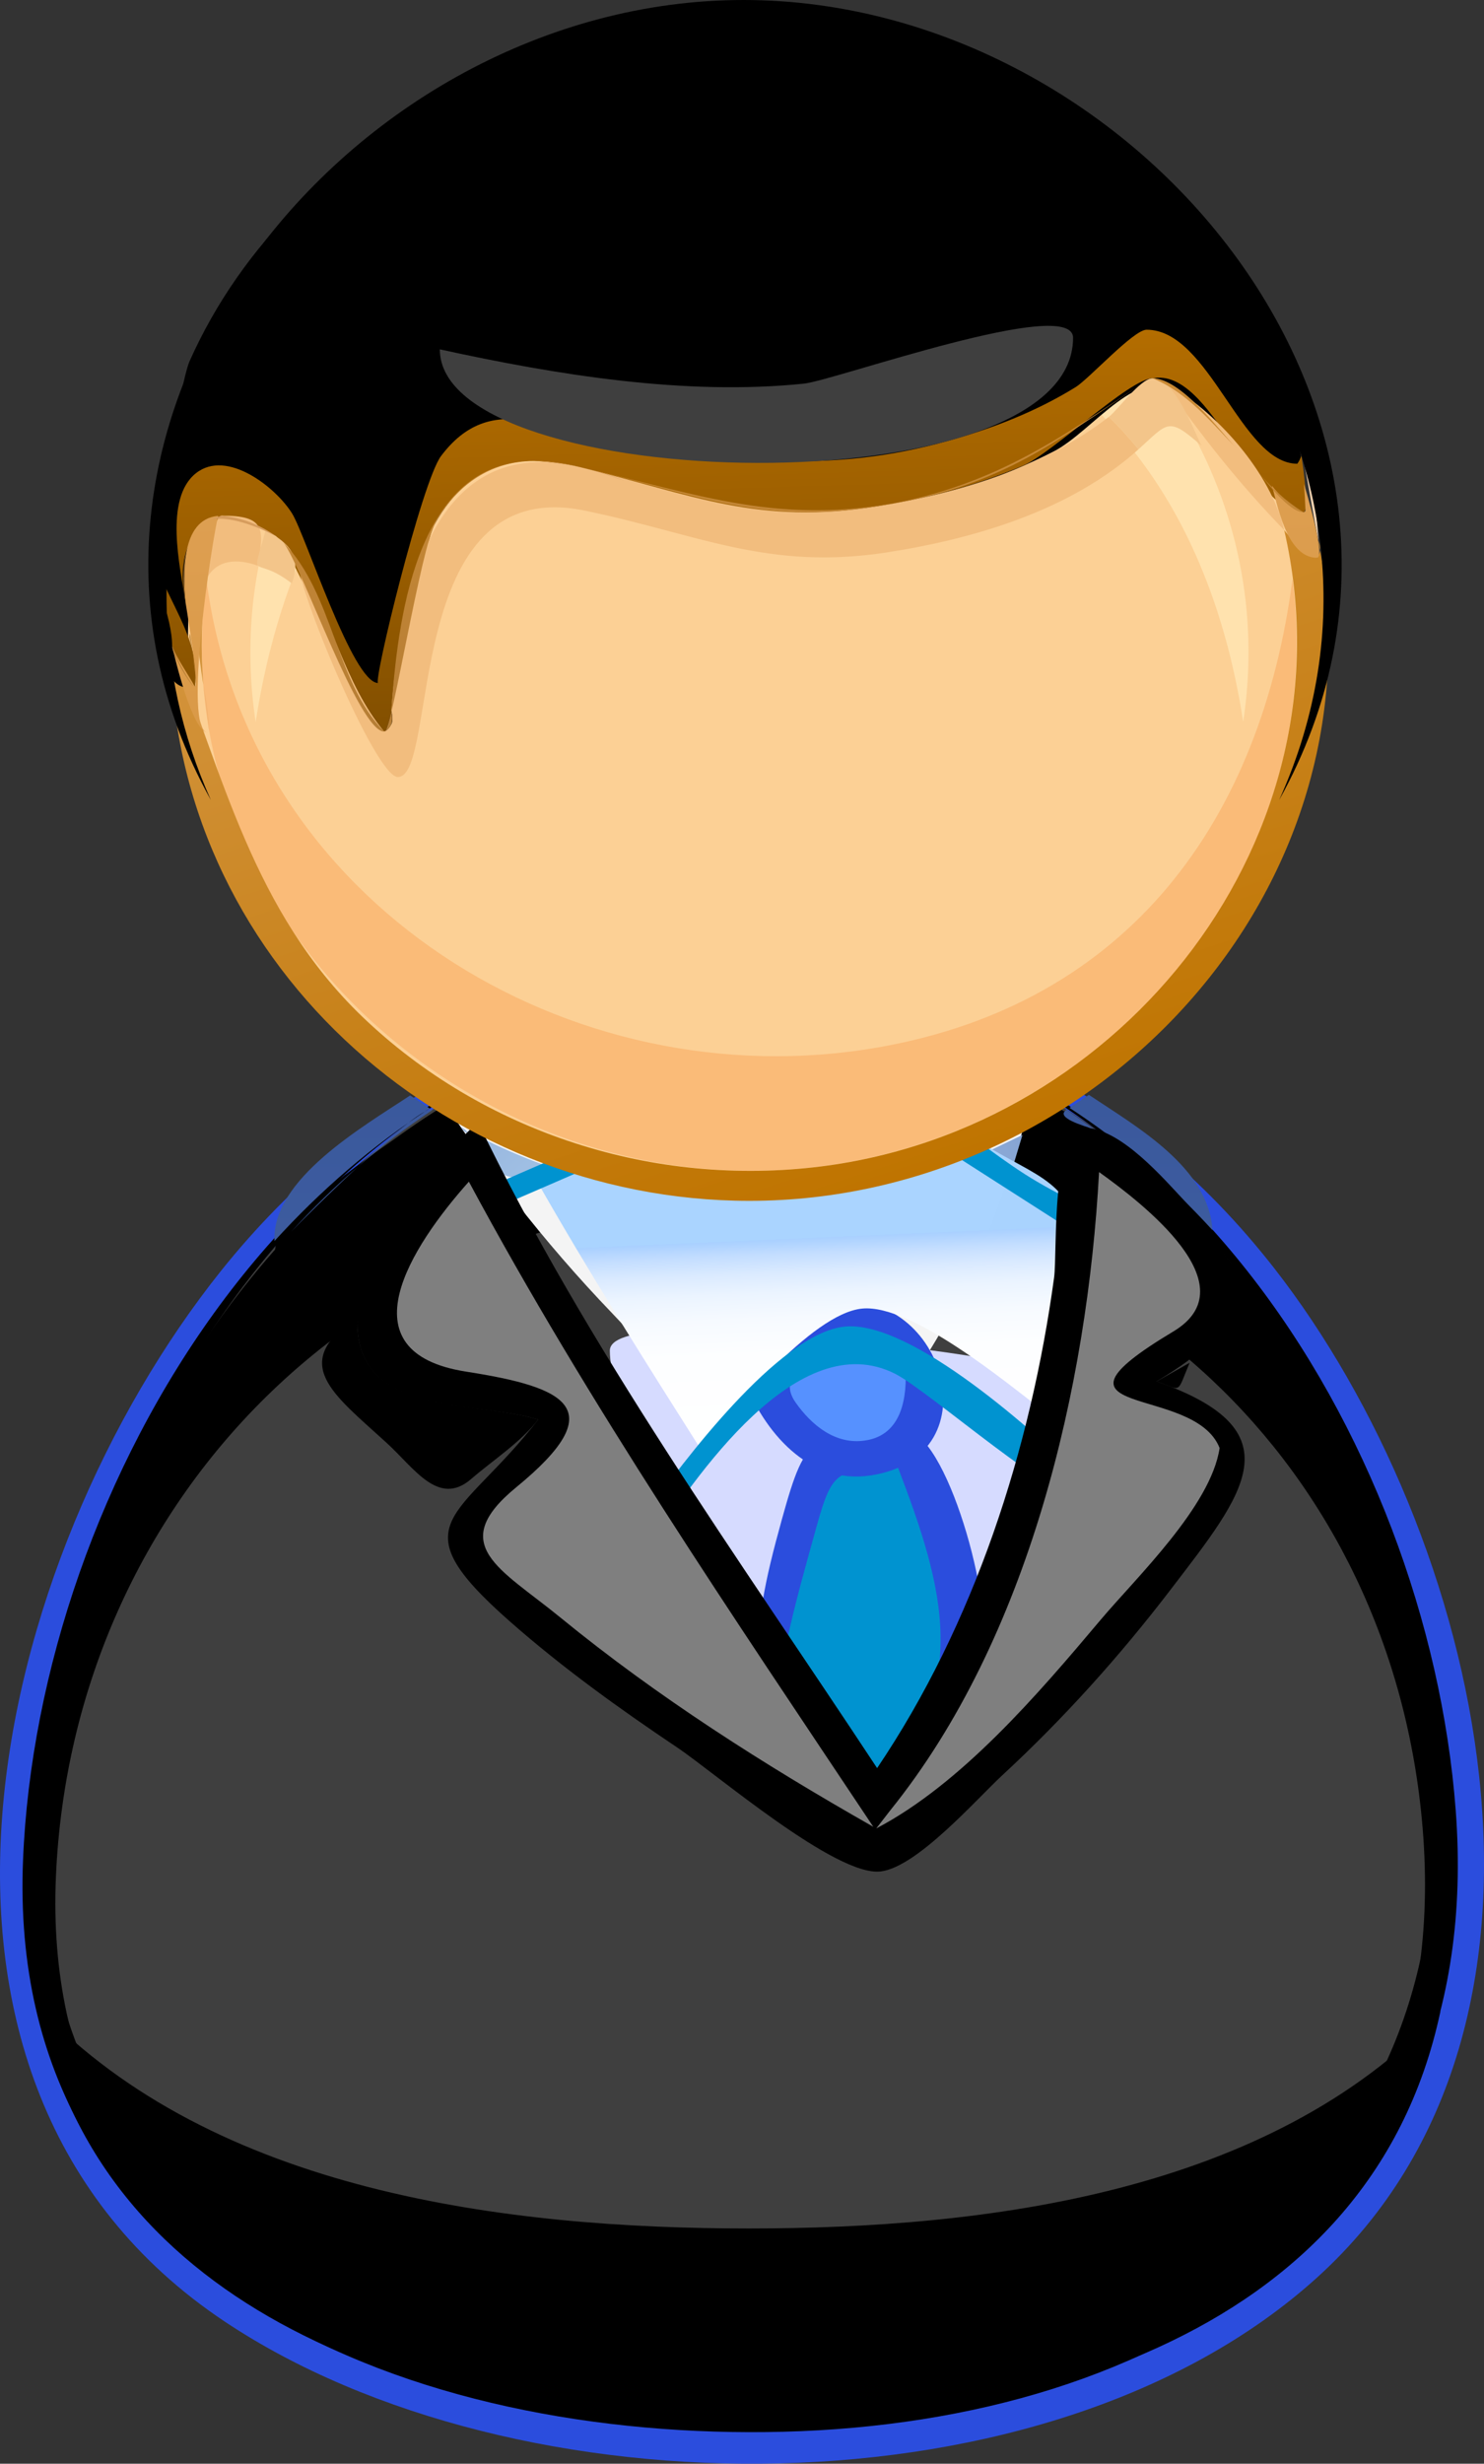 <?xml version="1.0"?><svg width="82.08" height="136.238" xmlns="http://www.w3.org/2000/svg">
 <rect width="100%" height="100%" fill="#333333" stroke="none"/>
 <title>Manager</title>
 <defs>
  <linearGradient id="XMLID_21_" x1="0.505" x2="0.505" y1="2.645" y2="-5.62">
   <stop id="stop16" offset="0" stop-color="#7FB5F7"/>
   <stop id="stop18" offset="1" stop-color="#063DA7"/>
  </linearGradient>
  <linearGradient id="XMLID_22_" x1="0.501" x2="0.501" y1="5.401" y2="-11.49">
   <stop id="stop23" offset="0" stop-color="#7ED8FC"/>
   <stop id="stop25" offset="1" stop-color="#0649AA"/>
  </linearGradient>
  <linearGradient id="XMLID_23_" x1="0.501" x2="0.501" y1="8.971" y2="-18.713">
   <stop id="stop30" offset="0" stop-color="#5471AF"/>
   <stop id="stop32" offset="1" stop-color="#042676"/>
  </linearGradient>
  <linearGradient id="XMLID_24_" x1="0.5" x2="0.5" y1="9.09" y2="-19.276">
   <stop id="stop37" offset="0" stop-color="#68A0F2"/>
   <stop id="stop39" offset="1" stop-color="#0536A3"/>
  </linearGradient>
  <radialGradient cx="-325.753" cy="466.572" gradientTransform="matrix(16.729, -0.005, -0.005, -16.729, 5488.48, 7876.89)" gradientUnits="userSpaceOnUse" id="XMLID_29_" r="1.67">
   <stop id="stop94" offset="0" stop-color="#B9DAF4"/>
   <stop id="stop96" offset="1" stop-color="#7A97CB"/>
  </radialGradient>
  <linearGradient id="XMLID_30_" x1="0.558" x2="0.504" y1="1.541" y2="0.309">
   <stop id="stop111" offset="0" stop-color="#FFFFFF"/>
   <stop id="stop113" offset="0.463" stop-color="#FDFEFF"/>
   <stop id="stop115" offset="0.629" stop-color="#F6FAFF"/>
   <stop id="stop117" offset="0.748" stop-color="#EBF4FF"/>
   <stop id="stop119" offset="0.844" stop-color="#DAEAFF"/>
   <stop id="stop121" offset="0.925" stop-color="#C4DEFF"/>
   <stop id="stop123" offset="0.997" stop-color="#A9D0FF"/>
   <stop id="stop125" offset="1" stop-color="#A8CFFF"/>
  </linearGradient>
  <linearGradient id="XMLID_31_" x1="-0.604" x2="2.031" y1="-1.744" y2="3.07">
   <stop id="stop142" offset="0" stop-color="#FFD8BF"/>
   <stop id="stop144" offset="0.539" stop-color="#BF7400"/>
   <stop id="stop146" offset="1" stop-color="#000000"/>
  </linearGradient>
  <linearGradient id="XMLID_32_" x1="0.089" x2="0.756" y1="-4.444" y2="3.452">
   <stop id="stop153" offset="0" stop-color="#FFD8BF"/>
   <stop id="stop155" offset="0.539" stop-color="#BF7400"/>
   <stop id="stop157" offset="1" stop-color="#000000"/>
  </linearGradient>
  <linearGradient id="XMLID_33_" x1="-0.584" x2="2.09" y1="-5.178" y2="8.765">
   <stop id="stop172" offset="0" stop-color="#F3C192"/>
   <stop id="stop174" offset="0.539" stop-color="#D49035"/>
   <stop id="stop176" offset="1" stop-color="#765735"/>
  </linearGradient>
  <linearGradient id="XMLID_34_" x1="0.071" x2="0.742" y1="-5.113" y2="3.754">
   <stop id="stop183" offset="0" stop-color="#F3C192"/>
   <stop id="stop185" offset="0.539" stop-color="#D49035"/>
   <stop id="stop187" offset="1" stop-color="#765735"/>
  </linearGradient>
  <radialGradient cx="-296.487" cy="466.058" gradientTransform="matrix(32.319, 0, 0, -32.319, 9620.57, 15111.8)" gradientUnits="userSpaceOnUse" id="XMLID_35_" r="1.685">
   <stop id="stop192" offset="0" stop-color="#FFFA5F"/>
   <stop id="stop194" offset="1" stop-color="#9F3300"/>
  </radialGradient>
  <linearGradient spreadMethod="pad" id="svg_1">
   <stop offset="0" stop-color="#bfbfbf"/>
   <stop offset="1" stop-color="#404040"/>
  </linearGradient>
  <linearGradient id="svg_2" x1="0.558" x2="0.504" y1="1" y2="0.309">
   <stop id="stop111" offset="0" stop-color="#FFFFFF"/>
   <stop id="stop113" offset="0.463" stop-color="#FDFEFF"/>
   <stop id="stop115" offset="0.629" stop-color="#F6FAFF"/>
   <stop id="stop117" offset="0.748" stop-color="#EBF4FF"/>
   <stop id="stop119" offset="0.844" stop-color="#DAEAFF"/>
   <stop id="stop121" offset="0.925" stop-color="#C4DEFF"/>
   <stop id="stop123" offset="0.997" stop-color="#A9D0FF"/>
   <stop stop-opacity="0.996" id="stop125" offset="1" stop-color="#aad4ff"/>
  </linearGradient>
 </defs>
 <g>
  <title>Layer 1</title>
  <path d="m81.112,104.352c0,22.969 -22.022,31.063 -41.758,30.557c-21.918,-0.563 -41.092,-11.951 -38.2,-36.132c2.489,-20.824 18.881,-44.701 42.179,-43.32c23.758,1.407 37.779,27.432 37.779,48.895" id="path5" fill="#3f3f3f"/>
  <path d="m41.482,56.278c-22.668,0 -37.951,23.9 -39.639,44.333c-1.95,23.641 18.663,33.428 39.471,33.428c-18.877,0 -39.17,-8.462 -38.221,-30.271c0.909,-20.89 17.266,-37.364 38.374,-37.364c20.104,0 35.56,14.75 37.217,34.665c1.901,22.877 -16.798,32.97 -37.339,32.97c20.093,0 39.72,-9.34 38.831,-32.013c-0.818,-20.894 -15.363,-45.748 -38.694,-45.748" id="path7" fill="#000000"/>
  <path d="m12.218,70.282c-12.674,15.872 -19.631,44.856 0.201,58.088c16.13,10.76 45.612,10.98 60.429,-2.428c15.634,-14.148 9.061,-41.16 -2.367,-55.808c-15.706,-20.128 -42.391,-19.683 -58.263,0.148m-10.685,34.783c0,-22.325 16.523,-50.336 41.712,-48.872c22.688,1.318 36.308,25.442 37.084,45.99c0.823,21.815 -17.098,31.445 -36.808,31.964c-18.83,0.498 -41.988,-6.56 -41.988,-29.082" id="path9" fill="#2b4ddd"/>
  <path d="m41.418,123.229c-13.387,0 -29.547,-2.007 -39.309,-12.244c3.43,17.063 21.658,22.745 36.991,23.162c16.438,0.448 36.641,-4.402 40.572,-22.936c-9.476,10.074 -25.179,12.018 -38.254,12.018" id="path11" fill="#000000"/>
  <path d="m41.482,55.841c21.281,0 35.308,21.513 37.542,40.673c2.584,22.157 -12.88,34.2 -33.755,35.332c-18.738,1.013 -42.75,-5.844 -42.75,-28.478c0,-20.727 14.254,-45.893 36.962,-47.468c-22.745,1.539 -37.371,26.176 -38.208,46.982c-0.954,23.676 21.856,32.108 42.054,31.588c20.956,-0.539 38.928,-11.419 37.188,-34.371c-1.558,-20.53 -16.191,-44.258 -39.033,-44.258" id="path13" fill="#000000"/>
  <path d="m49.752,76.09c-2.299,2.819 -5.076,5.638 -8.507,3.118c-2.287,2.174 -3.334,2.181 -1.469,5.102c1.594,2.489 1.637,4.199 4.82,3.992c3.443,-0.227 9.239,-0.483 10.478,-4.068c0.915,-2.647 2.06,-3.489 -0.508,-5.266c-1.536,-1.066 -3.151,-2.023 -4.814,-2.878m16.045,-0.73c-0.61,0.342 -1.219,0.684 -1.826,1.029c1.439,0.507 1.087,0.721 1.826,-1.029m-46.023,-2.536c-3.827,2.556 -1.375,4.233 1.615,6.967c1.527,1.394 2.867,3.555 4.673,1.992c1.213,-1.049 2.717,-2.006 3.705,-3.285c-3.602,-1.118 -10.258,-0.125 -9.993,-5.674m2.94,-10.455c-1.279,0.895 -7.699,5.157 -7.49,6.825c2.273,-2.536 4.861,-4.68 7.49,-6.825m36.175,-0.94c-0.75,0.474 0.945,0.868 1.442,0.97c-0.48,-0.322 -0.962,-0.648 -1.442,-0.97" id="path20" fill="#000000"/>
  <path d="m23.914,61.386c-2.872,1.901 -5.479,4.183 -7.803,6.719c0.692,-0.73 7.14,-7.16 7.803,-6.719m35.074,-0.02c-0.668,0.435 0.972,0.898 1.529,1.082c-0.508,-0.358 -1.019,-0.72 -1.529,-1.082m-36.301,-0.792c-2.604,1.729 -7.667,4.63 -7.505,8.051c2.541,-2.79 5.414,-5.286 8.589,-7.328c-0.363,-0.243 -0.723,-0.483 -1.084,-0.723m37.54,-0.03c-0.358,0.239 -0.715,0.477 -1.073,0.717c2.943,1.917 5.533,4.167 7.906,6.761c-0.204,-3.446 -4.13,-5.679 -6.833,-7.478" id="path34" fill="url(#XMLID_23_)"/>
  <path d="m57.242,59.462c-10.053,-7.071 -23.142,-5.917 -33.401,0.395c2.919,4.551 6.257,8.847 10.004,12.748c2.182,2.269 6.107,7.137 9.39,7.791c7.419,1.483 13.308,-16.05 14.007,-20.934" id="path43" fill="#f4f4f4"/>
  <path d="m26.949,63.083c0.338,2.302 1.538,2.453 3.002,1.286c-1.022,-0.378 -2.022,-0.806 -3.002,-1.286m29.603,-0.322c-0.62,0.296 -1.239,0.592 -1.859,0.888c0.443,0.283 0.888,0.569 1.332,0.855c0.174,-0.582 0.351,-1.161 0.527,-1.743m-31.073,-0.444c0.365,0.53 0.622,0.342 0,0" id="path98" fill="url(#XMLID_29_)"/>
  <path d="m33.73,74.689c0,-2.667 19.451,0.125 21.361,0.539c2.826,0.618 4.326,0.971 3.703,4.046c-0.863,4.262 -2.514,8.442 -4.229,12.421c-1.072,2.486 -2.679,7.614 -5.361,8.914c-1.754,0.851 -4.552,-4.48 -5.178,-5.477c-2.52,-4.006 -4.752,-8.202 -6.856,-12.438c-1.057,-2.131 -3.44,-5.518 -3.44,-8.005" id="path100" fill="#d6dbff"/>
  <path d="m50.306,80.083c1.025,2.654 4.164,8.347 3.134,11.172c-1.019,2.792 -3.354,11.488 -6.845,7.531c-4.051,-4.591 -4.409,-7.113 -2.89,-12.747c1.473,-5.453 1.021,-5.538 6.601,-5.956" id="path102" fill="#0093d0"/>
  <path d="m50.231,79.109c-5.378,0.408 -5.572,-0.197 -6.993,4.937c-1.854,6.69 -2.21,10.018 2.751,15.526c4.294,4.779 7.005,-4.37 8.248,-7.665c0.947,-2.513 -1.686,-12.225 -4.006,-12.798m-0.58,2c2.556,6.686 4.179,12.175 -1.239,18.091c-2.041,-1.473 -5.481,-5.659 -4.911,-8.353c0.456,-2.147 1.063,-4.266 1.648,-6.381c0.926,-3.347 1.171,-3.107 4.502,-3.357" id="path104" fill="#2b4ddd"/>
  <path d="m42.163,76.226c0.972,-0.757 3.157,-3.26 4.333,-3.371c0.666,-0.063 4.449,1.736 4.519,2.338c0.805,6.936 -6.652,6.39 -8.852,1.033" id="path106" fill="#5691ff"/>
  <path d="m45.896,72.081c-0.843,0.658 -5.12,3.253 -4.773,4.154c1.115,2.9 3.563,5.877 7.026,5.354c7.033,-1.066 3.919,-10.754 -2.253,-9.508m0.732,1.908c1.149,0.525 2.297,1.055 3.447,1.578c0.111,1.628 -0.157,3.786 -2.219,4.088c-1.651,0.254 -2.975,-0.854 -3.853,-2.102c-1.198,-1.702 1.29,-2.519 2.625,-3.564" id="path108" fill="#2b4ddd"/>
  <path d="m54.317,63.211c-3.777,1.454 -7.819,2.194 -11.866,2.194c-4.659,0 -8.498,-2.01 -12.785,-0.148c2.869,5.048 5.976,9.966 9.083,14.869c1.629,-1.888 6.117,-7.502 8.946,-7.766c2.743,-0.256 8.024,4.145 9.965,5.621c0.758,-2.927 1.33,-5.9 1.716,-8.896c0.468,-3.641 -2.208,-4.042 -5.059,-5.874" id="path127" fill="url(#svg_2)"/>
  <path d="m45.104,57.795c-7.28,3.157 -14.559,6.314 -21.838,9.472c4.505,5.992 8.49,12.169 12.502,18.506c2.708,-4.196 8.405,-12.517 13.745,-9.804c1.9,0.964 9.105,7.367 10.564,6.923c2.576,-0.793 3.386,-7.814 3.84,-9.926c1.025,-4.785 -3.376,-5.561 -7.259,-8.054c-3.342,-2.148 -7.805,-6.243 -11.554,-7.117m0.182,1.259c4.099,2.657 8.222,5.282 12.333,7.919c1.782,1.145 3.563,2.289 5.348,3.431c0.781,0.503 -1.822,10.323 -3.192,11.261c-2.293,-2.257 -9.366,-8.709 -13.079,-8.305c-3.649,0.395 -9.02,7.624 -10.881,10.212c-3.405,-5.413 -6.815,-10.685 -10.64,-15.805c6.71,-2.885 13.401,-5.822 20.111,-8.713" id="path129" fill="#0093d0"/>
  <path d="m26.16,63.675c6.3,12.491 14.626,24.167 22.325,35.825c5.254,-7.044 8.396,-15.868 10.073,-24.409c0.752,-3.822 1.194,-7.703 1.338,-11.597c0.021,-0.556 3.85,2.529 4.052,2.727c1.376,1.342 3.988,3.792 3.633,5.985c-0.356,2.184 -5.213,2.658 -5.213,4.306c0,2.016 7.429,0.881 5.748,4.479c-1.812,3.873 -4.862,7.383 -7.648,10.573c-3.149,3.611 -9.471,12.148 -14.171,9.422c-5.917,-3.43 -11.75,-7.189 -16.956,-11.646c-0.941,-0.802 -5.203,-3.792 -4.025,-5.433c0.881,-1.227 8.026,-5.601 4.31,-6.47c-2.94,-0.687 -9.074,-0.059 -8.876,-4.505c0.154,-3.511 3.064,-6.863 5.41,-9.257" id="path131" fill="#7f7f7f"/>
  <path d="m25.479,62.978c-2.604,2.552 -5.714,6.318 -5.714,10.156c0,5.271 6.525,4.285 10.002,5.364c-4.31,5.584 -7.897,5.598 -1.545,11.182c2.894,2.546 6.039,4.809 9.235,6.952c2.125,1.428 8.785,7.154 11.255,6.854c2.019,-0.244 5.28,-3.979 6.715,-5.309c3.395,-3.138 6.506,-6.597 9.314,-10.268c4.098,-5.354 6.995,-8.791 -0.771,-11.521c5.012,-2.99 5.754,-5.466 1.575,-9.949c-1.213,-1.302 -3.464,-3.907 -5.397,-4.068c-2.053,-0.17 -1.658,6.894 -1.846,8.275c-1.295,9.479 -4.398,19.144 -9.789,27.126c-7.632,-11.58 -16.056,-23.216 -22.081,-35.736c-0.317,0.317 -0.636,0.63 -0.953,0.942m3.077,19.262c5.292,-4.338 2.814,-5.521 -2.761,-6.39c-6.871,-1.065 -3.045,-6.94 0.138,-10.508c6.617,12.324 14.614,24.041 22.368,35.674c-6.029,-3.424 -11.939,-7.18 -17.313,-11.577c-3.291,-2.693 -6.337,-3.999 -2.432,-7.199m20.684,17.869c7.674,-9.509 10.909,-23.437 11.549,-35.297c2.443,1.75 8.326,6.289 4.105,8.817c-8.143,4.878 1.146,2.842 2.563,6.443c-0.484,3.229 -4.614,7.163 -6.588,9.508c-3.466,4.118 -7.692,9.055 -12.402,11.527c0.259,-0.334 0.516,-0.666 0.773,-0.998" id="path133" fill="#000000"/>
  <path d="m72.611,35.625c0,16.819 -14.704,29.945 -31.16,29.945c-16.456,0 -31.159,-13.125 -31.159,-29.945c0,-16.824 14.695,-29.961 31.159,-29.961c16.466,0 31.16,13.135 31.16,29.961" id="path135" fill="#fcd095"/>
  <path d="m20.552,24.38c7.105,-8.318 19.498,-10.375 29.683,-7.564c11.167,3.082 16.838,12.109 18.526,23.097c2.482,-16.339 -11.16,-30.507 -27.311,-30.507c-16.169,0 -29.785,14.179 -27.309,30.521c0.843,-5.476 2.771,-11.272 6.411,-15.547" id="path137" fill="#ffe2ae"/>
  <path d="m71.489,32.017c-1.729,13.303 -9.03,23.476 -22.929,25.903c-17.01,2.973 -34.852,-7.91 -37.146,-25.899c-2.506,18.459 14.027,33.795 32.025,32.667c16.633,-1.042 30.213,-15.796 28.05,-32.671" id="path139" fill="#fabb78"/>
  <path d="m11.379,32.092c-0.813,1.694 -0.388,4.029 -0.133,5.782c-0.153,-1.924 -0.108,-3.868 0.133,-5.782m59.651,-2.775c3.902,16.911 -8.826,33.075 -25.636,35.187c-9.197,1.158 -18.654,-1.849 -25.357,-8.285c-6.042,-5.805 -7.714,-13.415 -10.608,-20.727c0,17.46 15.024,30.912 32.021,30.912c19.038,0 35.268,-17.132 31.47,-36.502c0.16,0.365 0.134,0.678 -0.081,0.944c-0.705,-0.381 -1.307,-0.891 -1.809,-1.529m1.146,-1.737c0.034,0.744 0.034,0.744 0,0m-0.031,-0.519c0.034,0.558 0.034,0.558 0,0m-0.025,-0.303c0.023,0.283 0.008,0.075 0,0" id="path148" fill="url(#XMLID_31_)"/>
  <path d="m63.622,9.999c5.319,5.408 8.267,10.125 8.579,18.137c-0.016,-0.474 -6,-5.621 -6.912,-6.364c-2.241,-1.828 -4.825,2.076 -7.013,3.194c-5.531,2.829 -13.938,4.986 -20.032,2.97c-3.257,-1.076 -7.037,-3.259 -10.565,-2.187c-2.042,0.622 -3.348,2.404 -4.157,4.288c-0.822,1.911 -0.941,9.577 -2.182,10.387c-0.472,0.305 -4.476,-8.778 -5.009,-9.587c-6.491,-9.828 -6.333,7.344 -5.56,7.149c-4.173,1.039 -0.913,-16.605 -0.296,-17.99c2.931,-6.581 8.27,-11.659 14.725,-14.747c11.676,-5.586 28.907,-4.993 38.422,4.75" id="path150" fill="#000000"/>
  <path d="m8.384,30.29c0.077,1.786 1.136,3.766 1.136,5.424c-0.226,-0.53 1.01,2.457 1.264,2.265c0.409,-2.72 -1.855,-5.035 -2.4,-7.689m55.033,-12.057c-0.721,0 -3.177,2.711 -3.924,3.174c-2.185,1.352 -4.615,2.295 -7.086,2.98c-6.548,1.815 -11.752,1.105 -18.231,0.036c-3.759,-0.618 -7.025,-2.871 -9.781,0.793c-1.062,1.411 -3.777,12.553 -3.482,12.553c-1.411,0 -4.004,-8.16 -4.756,-9.373c-0.889,-1.438 -3.605,-3.591 -5.321,-2.227c-1.774,1.408 -0.872,5.2 -0.59,7.035c-0.751,-3.993 1.699,-5.624 5.019,-3.552c1.301,1.246 4.823,10.945 6.019,10.797c0.411,-0.095 1.97,-10.09 2.811,-11.573c1.166,-2.063 3.036,-3.384 5.443,-3.384c4.122,0.141 7.688,3.068 11.764,3.068c5.175,0 10.479,-0.783 15.271,-2.802c1.598,-0.674 5.926,-4.838 7.173,-4.838c3.266,-0.635 5.41,7.404 8.341,7.404c0.459,0 -0.302,-4.381 -0.354,-4.673c0.413,0.763 0.419,1.427 0.021,1.993c-3.103,-0.001 -4.854,-7.411 -8.337,-7.411" id="path159" fill="url(#XMLID_32_)"/>
  <path d="m59.351,18.681c0,9.547 -35.024,8.686 -35.024,0.637c6.436,1.407 13.557,2.576 20.138,1.896c1.709,-0.179 14.886,-4.899 14.886,-2.533" id="path161" fill="#3f3f3f"/>
  <path d="m71.406,21.989c0.609,2.588 0.999,5.299 1.515,7.914c-0.166,-2.684 -0.604,-5.375 -1.515,-7.914" id="path163" fill="#f3d4b2"/>
  <path d="m12.264,28.514c-0.528,0 -0.836,3.203 -0.885,3.578c-0.09,0.191 0.035,-0.089 0.035,-0.072c0.582,-1.128 1.774,-1.125 2.83,-0.741c0.385,-2.068 0.415,-2.765 -1.98,-2.765m49.072,-5.466c-3.649,2.822 -8.339,4.23 -12.832,4.95c-6.579,1.059 -10.14,-0.625 -16.375,-2.154c-8.283,-2.032 -10.009,7.094 -10.484,13.461c0.149,0.612 0.017,0.993 -0.398,1.147c-2.193,-2.625 -2.904,-6.314 -4.689,-9.258c-0.333,0.809 4.18,11.774 5.446,11.774c2.313,0 0.169,-16.826 10.332,-14.734c6.244,1.282 10.115,3.344 16.749,2.308c4.873,-0.763 10.139,-2.325 13.884,-5.695c-0.51,-0.631 -1.053,-1.23 -1.633,-1.799m3.021,-1.924c2.12,3.006 4.094,5.522 6.673,8.193c-0.732,-3.177 -3.751,-6.601 -6.673,-8.193" id="path165" fill="#f2bd7e"/>
  <path d="m14.691,29.317c-0.822,3.042 -0.695,1.279 1.447,2.943c0.562,-1.506 -0.133,-2.217 -1.447,-2.943m49.053,-8.397c-0.658,0 -1.923,1.753 -2.408,2.128c0.58,0.569 1.123,1.168 1.631,1.8c1.647,-1.48 1.63,-1.839 3.483,-0.201c-0.425,-0.862 -1.468,-3.727 -2.706,-3.727" id="path167" fill="#f3c58a"/>
  <path d="m11.247,37.874c0.108,0.862 0.215,1.724 0.324,2.585c-0.04,-0.868 -0.149,-1.73 -0.324,-2.585m0.167,-5.857c0,0.004 0,0.004 0,0" id="path169" fill="#f1b26f"/>
  <path d="m12.067,28.524c-2.128,0.194 -1.916,3.371 -1.805,4.795c-0.003,-0.02 0.757,4.505 0.521,4.66c-0.395,-0.733 -0.927,-1.43 -1.261,-2.252c0.125,0.569 1.113,4.792 1.998,4.792c-1.466,0 0.244,-10.834 0.547,-11.995m60.056,-1.766c0.033,0.46 0.059,0.917 0.078,1.377l0,0l0,0l0,0l0,0c0.019,0.119 -0.021,0.181 -0.116,0.188c-0.678,-0.362 -1.259,-0.849 -1.74,-1.464c0.28,0.849 0.776,3.986 2.495,3.986c0.512,0.001 -0.644,-3.85 -0.717,-4.087" id="path178" fill="url(#XMLID_33_)"/>
  <path d="m21.384,40.387c-0.04,0.043 -0.085,0.066 -0.138,0.066l0,0c0.046,-0.023 0.092,-0.047 0.138,-0.066m-10.695,-2.441c0.025,0.014 0.049,0.027 0.074,0.04c-0.025,-0.013 -0.049,-0.026 -0.074,-0.04m-0.669,-1.124c0.066,0.125 0.132,0.253 0.197,0.378c-0.066,-0.125 -0.132,-0.253 -0.197,-0.378m-0.191,-0.391c0.107,0.216 0.107,0.216 0,0m-0.186,-0.415c0.14,0.313 0.14,0.313 0,0m-0.122,-0.299c0,0.013 0.196,0.496 0,0m2.743,-7.203c-0.367,0.118 -0.731,0.237 -1.099,0.355c1.608,-0.753 4.512,1.042 4.098,0.783c-0.904,-0.648 -1.904,-1.029 -2.999,-1.138m59.895,-0.213c-0.025,0.006 -0.05,0.016 -0.074,0.023l0,0c0.024,-0.007 0.049,-0.017 0.074,-0.023m0.011,-0.82c0.007,0.132 0.007,0.132 0,0m-0.037,-0.588c0.014,0.224 0.014,0.224 0,0m-42.41,-1.401c1.674,0.118 3.292,0.486 4.853,1.108c-1.559,-0.556 -3.184,-1.062 -4.853,-1.108m-0.187,0c-0.239,0 -0.239,0 0,0m38.694,-0.872c0.422,0.451 0.847,0.901 1.27,1.352c-0.423,-0.451 -0.845,-0.901 -1.27,-1.352m3.153,-2.696c0.362,1.542 0.604,3.101 0.727,4.68c-0.073,-0.915 -0.376,-3.763 -0.727,-4.68m-7.639,-1.004c-0.313,0.089 -0.313,0.089 0,0" id="path180" fill="#d69c5d"/>
  <path d="m10.784,37.979c-0.028,0.01 -0.028,0.01 0,0m-1.264,-2.265c0,0.522 0.903,1.986 1.169,2.232c-0.481,-0.694 -0.872,-1.436 -1.169,-2.232m0.955,-0.484c0,-0.994 0.416,2.67 0.309,2.749c0.02,-0.927 -0.084,-1.845 -0.309,-2.749m5.202,-5.232c1.042,1.348 4.165,10.455 5.569,10.455c-2.731,-2.806 -2.779,-7.591 -5.569,-10.455m-0.413,-0.346l0,0l0,0l0,0l0,0m-4.098,-0.782c-1.133,0.904 -1.116,3.223 -0.903,4.45c-0.102,-1.29 -0.288,-3.49 0.903,-4.45m61.035,-0.734c-0.056,0.217 -0.056,0.217 0,0l0,0l0,0l0,0m-2.701,-2.164c0.464,0.572 1.776,2.352 2.585,2.352c-0.995,-0.629 -1.857,-1.414 -2.585,-2.352m-40.144,-0.48c-2.335,0.055 -4.134,1.387 -5.264,3.384c-0.841,1.482 -2.399,11.478 -2.811,11.573c0.375,-0.197 0.495,-0.579 0.362,-1.144c0.335,-4.752 1.261,-13.662 7.713,-13.813m0.18,0l0,0c0.381,-0.004 0.761,0.023 1.139,0.075c-0.38,-0.026 -0.759,-0.052 -1.139,-0.075m33.973,-4.506c-4.37,2.914 -7.434,5.437 -12.866,6.61c-7.437,1.608 -11.796,-0.243 -18.807,-1.822c6.264,1.415 9.976,3.289 16.602,2.233c6.354,-1.009 10.007,-3.647 15.071,-7.021m0.236,-0.066c-0.001,0 -0.001,0 0,0c1.894,0.753 3.253,2.438 4.649,3.875c-0.898,-0.924 -3.058,-3.875 -4.649,-3.875" id="path189" fill="url(#XMLID_34_)"/>
  <path d="m9.21,32.921c0,-18.706 18.419,-31.275 36.011,-29.248c19.193,2.213 34.029,21.759 25.532,40.562c11.567,-20.806 -7.844,-44.235 -29.629,-44.235c-21.787,0 -40.992,23.502 -29.461,44.238c-1.604,-3.549 -2.453,-7.419 -2.453,-11.317" id="path196" fill="#000000"/>
 </g>
</svg>